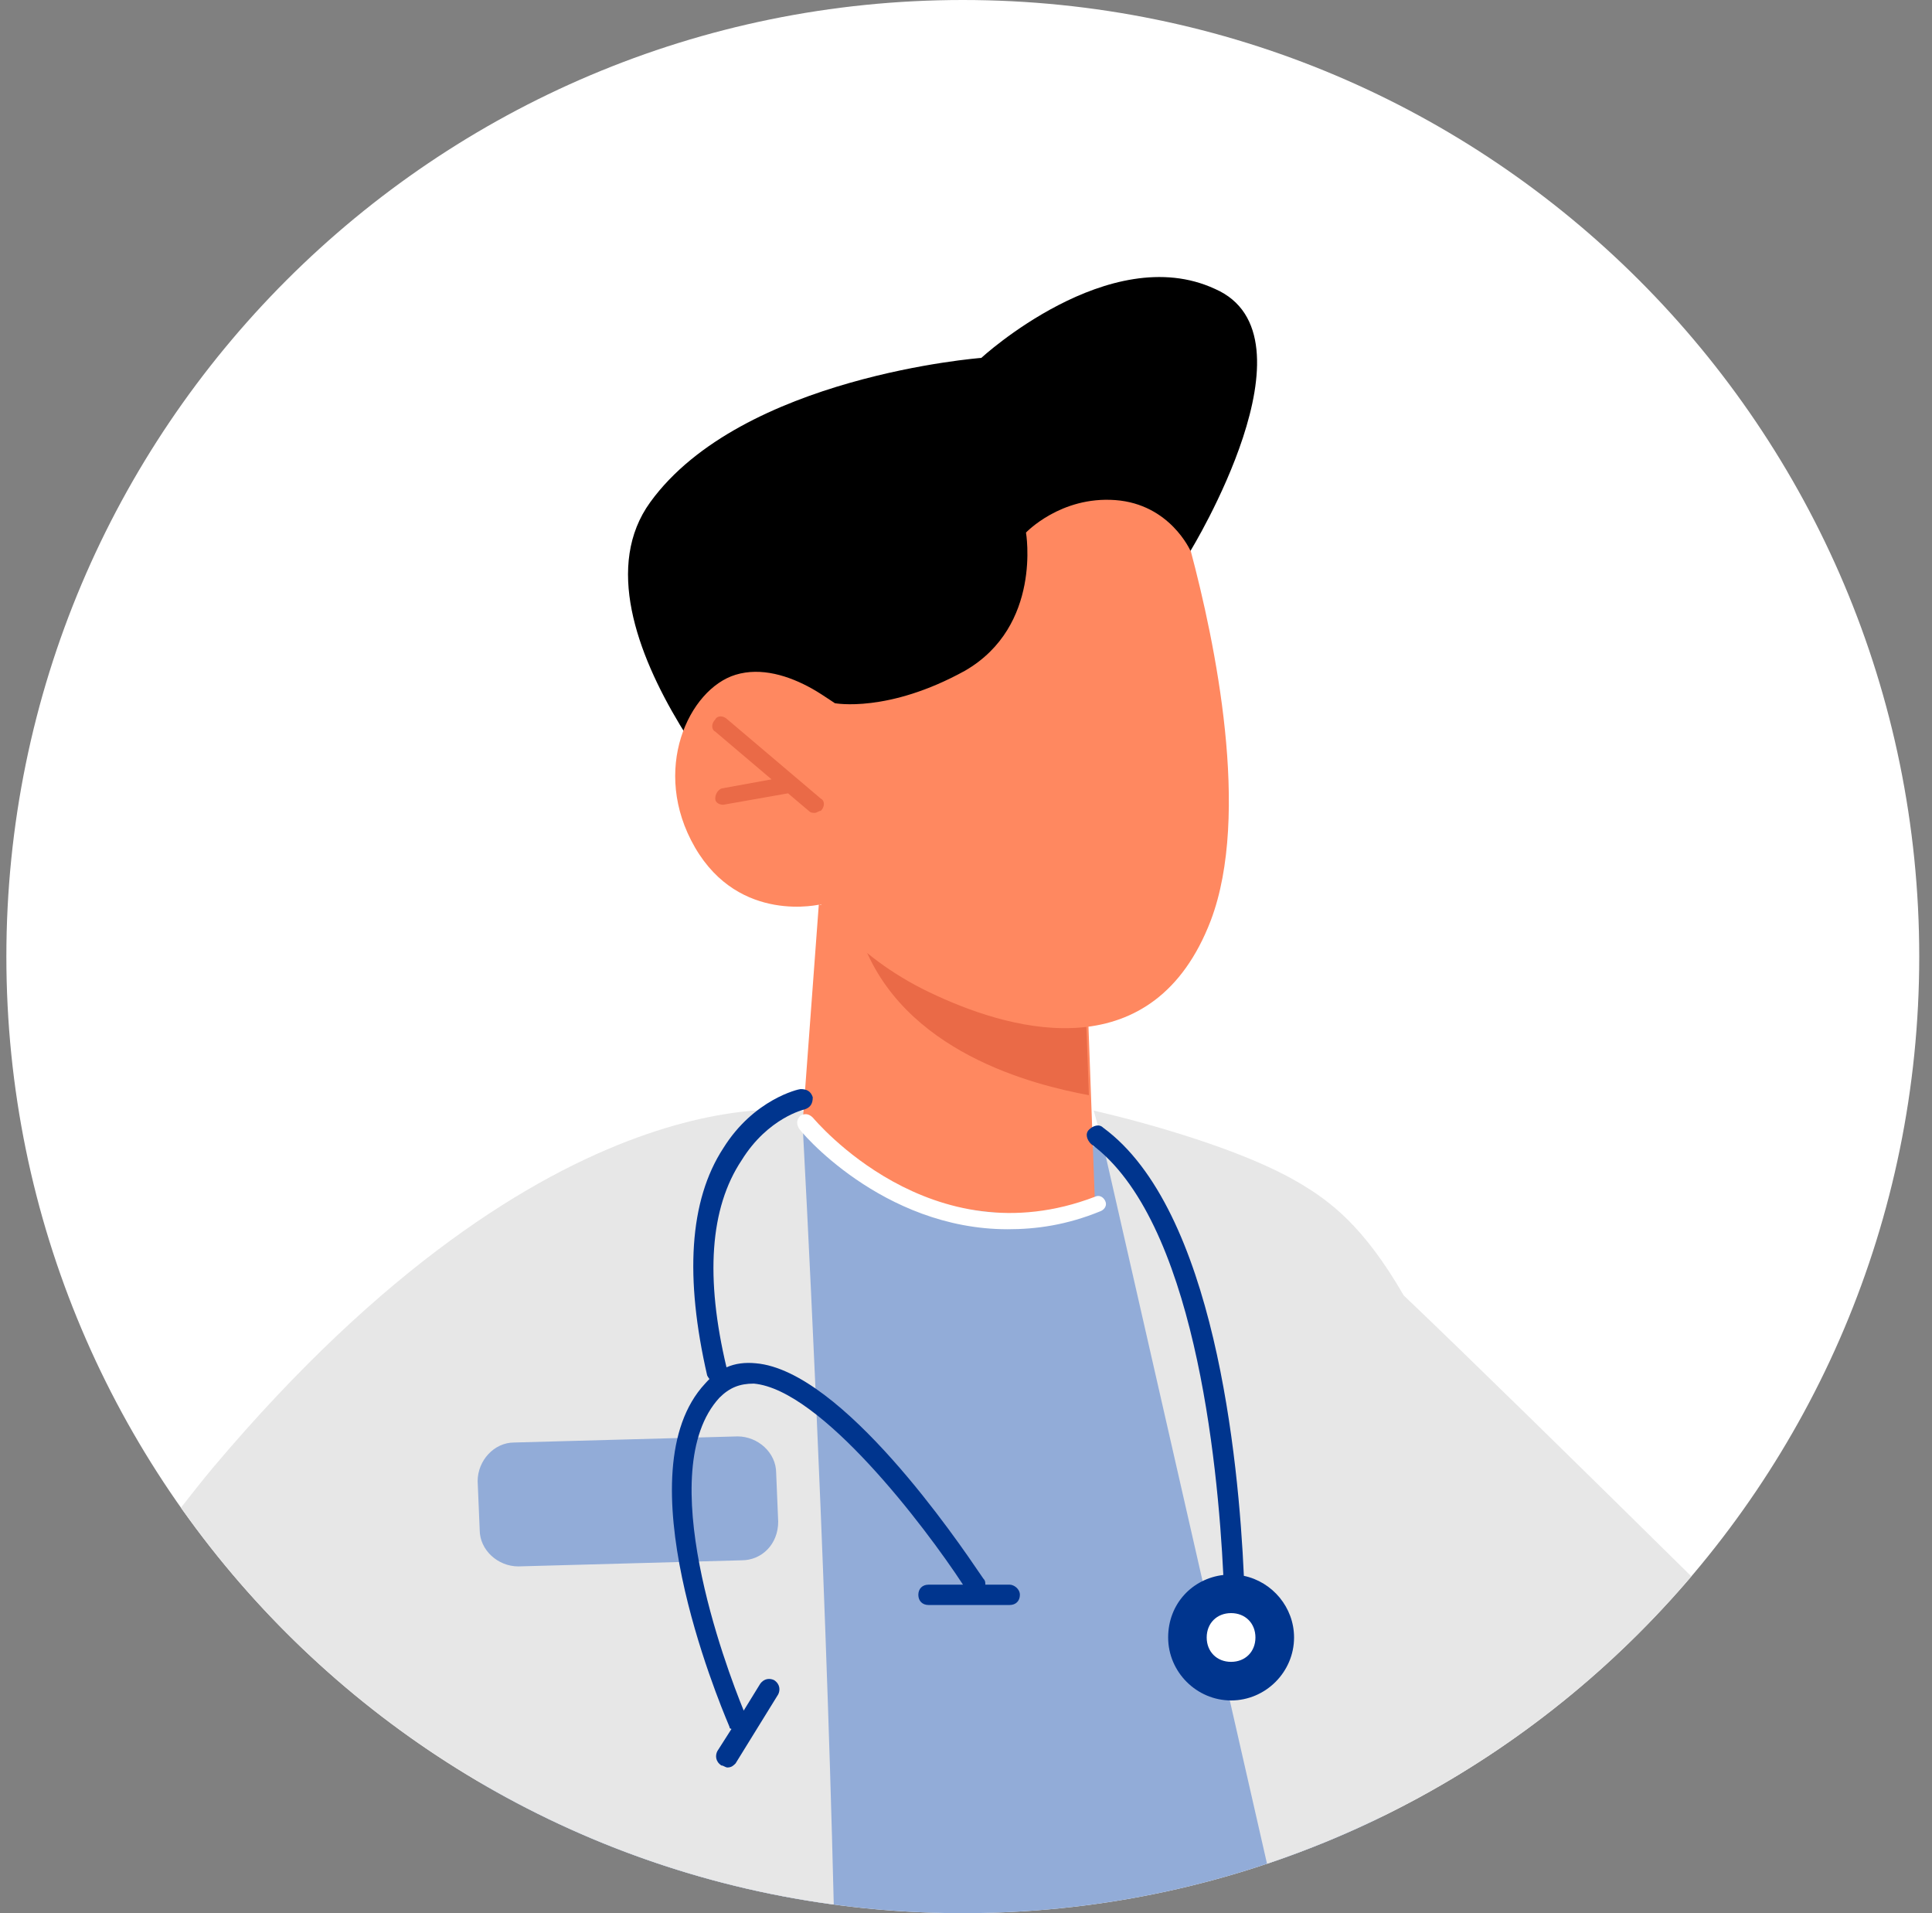 <?xml version="1.0" encoding="UTF-8"?>
<svg xmlns="http://www.w3.org/2000/svg" width="101" height="100" viewBox="0 0 101 100" fill="none">
  <rect x="0" y="0" width="101" height="100" fill="#808080" stroke="none"/>
  <path d="M50.333 100C22.719 100 0.333 77.614 0.333 50C0.333 22.386 22.719 0 50.333 0C77.947 0 100.333 22.386 100.333 50C100.333 77.614 77.947 100 50.333 100Z" fill="white"></path>
  <path d="M25.162 93.212C32.555 97.527 41.155 100 50.333 100C58.164 100 65.575 98.2 72.174 94.99L66.373 63.083C66.373 63.083 55.757 58.518 47.264 58.2C38.771 57.881 26.828 62.446 24.492 65.737C24.073 66.343 24.257 69.139 24.542 73.461C24.867 78.39 25.322 85.302 25.162 93.212Z" fill="#92ACD8"></path>
  <path d="M88.421 82.396C82.592 89.242 74.949 94.497 66.237 97.418L57.674 59.859L57.179 58.051C57.179 58.051 64.154 59.59 67.948 61.846C69.537 62.789 71.293 64.092 73.38 67.707C76.697 70.866 82.641 76.692 88.421 82.396Z" fill="#E7E7E7"></path>
  <path fill-rule="evenodd" clip-rule="evenodd" d="M9.459 78.804C17.285 89.889 29.507 97.65 43.587 99.549C43.129 80.556 42.047 60.402 41.962 58.829L42.062 58.093C42.062 58.093 29.004 55.546 11.169 76.672C10.593 77.363 10.018 78.085 9.459 78.804ZM27.094 81.874L38.772 81.555C39.833 81.555 40.682 80.706 40.682 79.538L40.576 76.99C40.576 75.929 39.621 75.079 38.559 75.079L26.881 75.398C25.82 75.398 24.97 76.353 24.97 77.415L25.077 79.963C25.077 81.025 26.032 81.874 27.094 81.874Z" fill="#E7E7E7"></path>
  <path d="M62.235 28.793C62.235 28.793 69.135 17.54 63.509 15.098C57.988 12.55 51.3 18.707 51.3 18.707C51.3 18.707 38.773 19.663 33.996 26.245C29.218 32.827 40.684 44.611 40.684 44.611L62.235 28.793Z" fill="black"></path>
  <path d="M42.806 47.265L41.957 58.73C41.957 58.73 43.762 62.128 50.45 63.189C55.44 63.932 57.244 62.977 57.244 62.977L56.82 51.405L44.93 47.796L42.806 47.265Z" fill="#FF8860"></path>
  <path d="M44.823 47.902C44.823 48.22 44.93 48.645 45.036 49.07C47.159 55.015 54.059 56.713 56.926 57.244L56.714 51.511L44.823 47.902Z" fill="#EA6A47"></path>
  <path d="M58.307 26.139C61.173 26.351 62.235 28.793 62.235 28.793L62.241 28.767C63.522 33.569 65.397 42.564 63.296 48.114C60.324 55.864 53.105 53.953 48.965 52.042C44.718 50.131 42.913 47.265 42.913 47.265C42.913 47.265 38.667 48.327 36.331 44.292C33.996 40.258 36.013 36.012 38.455 35.269C39.789 34.862 41.238 35.315 42.455 35.997C42.784 36.182 43.081 36.38 43.453 36.627L43.643 36.755C43.643 36.755 46.417 37.286 50.451 35.056C54.485 32.721 53.636 27.837 53.636 27.837C53.636 27.837 55.441 25.926 58.307 26.139Z" fill="#FF8860"></path>
  <path d="M42.276 42.381C42.382 42.488 42.488 42.488 42.594 42.488C42.647 42.488 42.7 42.461 42.753 42.434C42.806 42.408 42.859 42.381 42.912 42.381C43.125 42.169 43.125 41.851 42.912 41.745L38.029 37.604C37.817 37.392 37.498 37.392 37.392 37.604C37.18 37.816 37.18 38.135 37.392 38.241L40.335 40.736L37.71 41.214C37.498 41.32 37.392 41.532 37.392 41.745C37.392 41.957 37.604 42.063 37.816 42.063L41.196 41.466L42.276 42.381Z" fill="#EA6A47"></path>
  <path d="M37.979 71.468C36.869 66.793 37.1 63.151 38.773 60.641C40.154 58.412 42.064 57.987 42.064 57.987C42.383 57.881 42.489 57.669 42.489 57.35C42.383 57.032 42.171 56.925 41.852 56.925C41.746 56.925 39.41 57.456 37.818 60.004C36.013 62.764 35.801 66.799 36.969 71.894C37 71.958 37.041 72.021 37.089 72.079C37.012 72.153 36.936 72.234 36.861 72.319C32.566 76.921 37.532 88.815 38.092 90.154C38.113 90.205 38.128 90.241 38.135 90.26C38.135 90.367 38.242 90.367 38.242 90.367L37.498 91.534C37.392 91.747 37.392 92.065 37.711 92.278C37.764 92.278 37.817 92.304 37.87 92.331C37.923 92.357 37.976 92.384 38.029 92.384C38.242 92.384 38.348 92.278 38.454 92.171L40.683 88.562C40.789 88.35 40.789 88.031 40.471 87.819C40.259 87.713 39.94 87.713 39.728 88.031L38.879 89.411C37.923 87.076 34.101 76.884 37.605 73.062C38.135 72.531 38.666 72.319 39.409 72.319C42.913 72.638 48.327 79.75 50.344 82.829H48.539C48.221 82.829 48.008 83.041 48.008 83.36C48.008 83.678 48.221 83.891 48.539 83.891H52.786C53.104 83.891 53.317 83.678 53.317 83.36C53.317 83.041 52.998 82.829 52.786 82.829H51.512C51.512 82.723 51.512 82.617 51.406 82.511C51.382 82.479 51.322 82.391 51.23 82.255C50.093 80.58 44.032 71.65 39.516 71.257C38.948 71.201 38.441 71.265 37.979 71.468Z" fill="#00358E"></path>
  <path d="M57.034 59.792C62.404 63.72 63.66 76.302 63.952 82.322C62.336 82.512 61.068 83.824 61.068 85.589C61.068 87.394 62.554 88.88 64.359 88.88C66.163 88.88 67.65 87.394 67.65 85.589C67.65 84.013 66.516 82.68 65.026 82.367C64.751 76.237 63.485 63.201 57.671 58.943C57.459 58.73 57.14 58.837 56.928 59.049C56.715 59.261 56.822 59.58 57.034 59.792Z" fill="#00358E"></path>
  <path d="M63.083 85.589C63.083 86.332 63.614 86.863 64.357 86.863C65.1 86.863 65.631 86.332 65.631 85.589C65.631 84.846 65.1 84.315 64.357 84.315C63.614 84.315 63.083 84.846 63.083 85.589Z" fill="white"></path>
  <path d="M52.679 64.251C46.097 64.251 41.745 59.049 41.745 58.943C41.638 58.73 41.638 58.518 41.851 58.306C42.063 58.2 42.275 58.2 42.488 58.412C42.594 58.518 48.645 65.843 57.244 62.552C57.456 62.446 57.669 62.552 57.775 62.765C57.881 62.977 57.775 63.189 57.563 63.295C55.758 64.039 54.166 64.251 52.679 64.251Z" fill="white"></path>
</svg>

